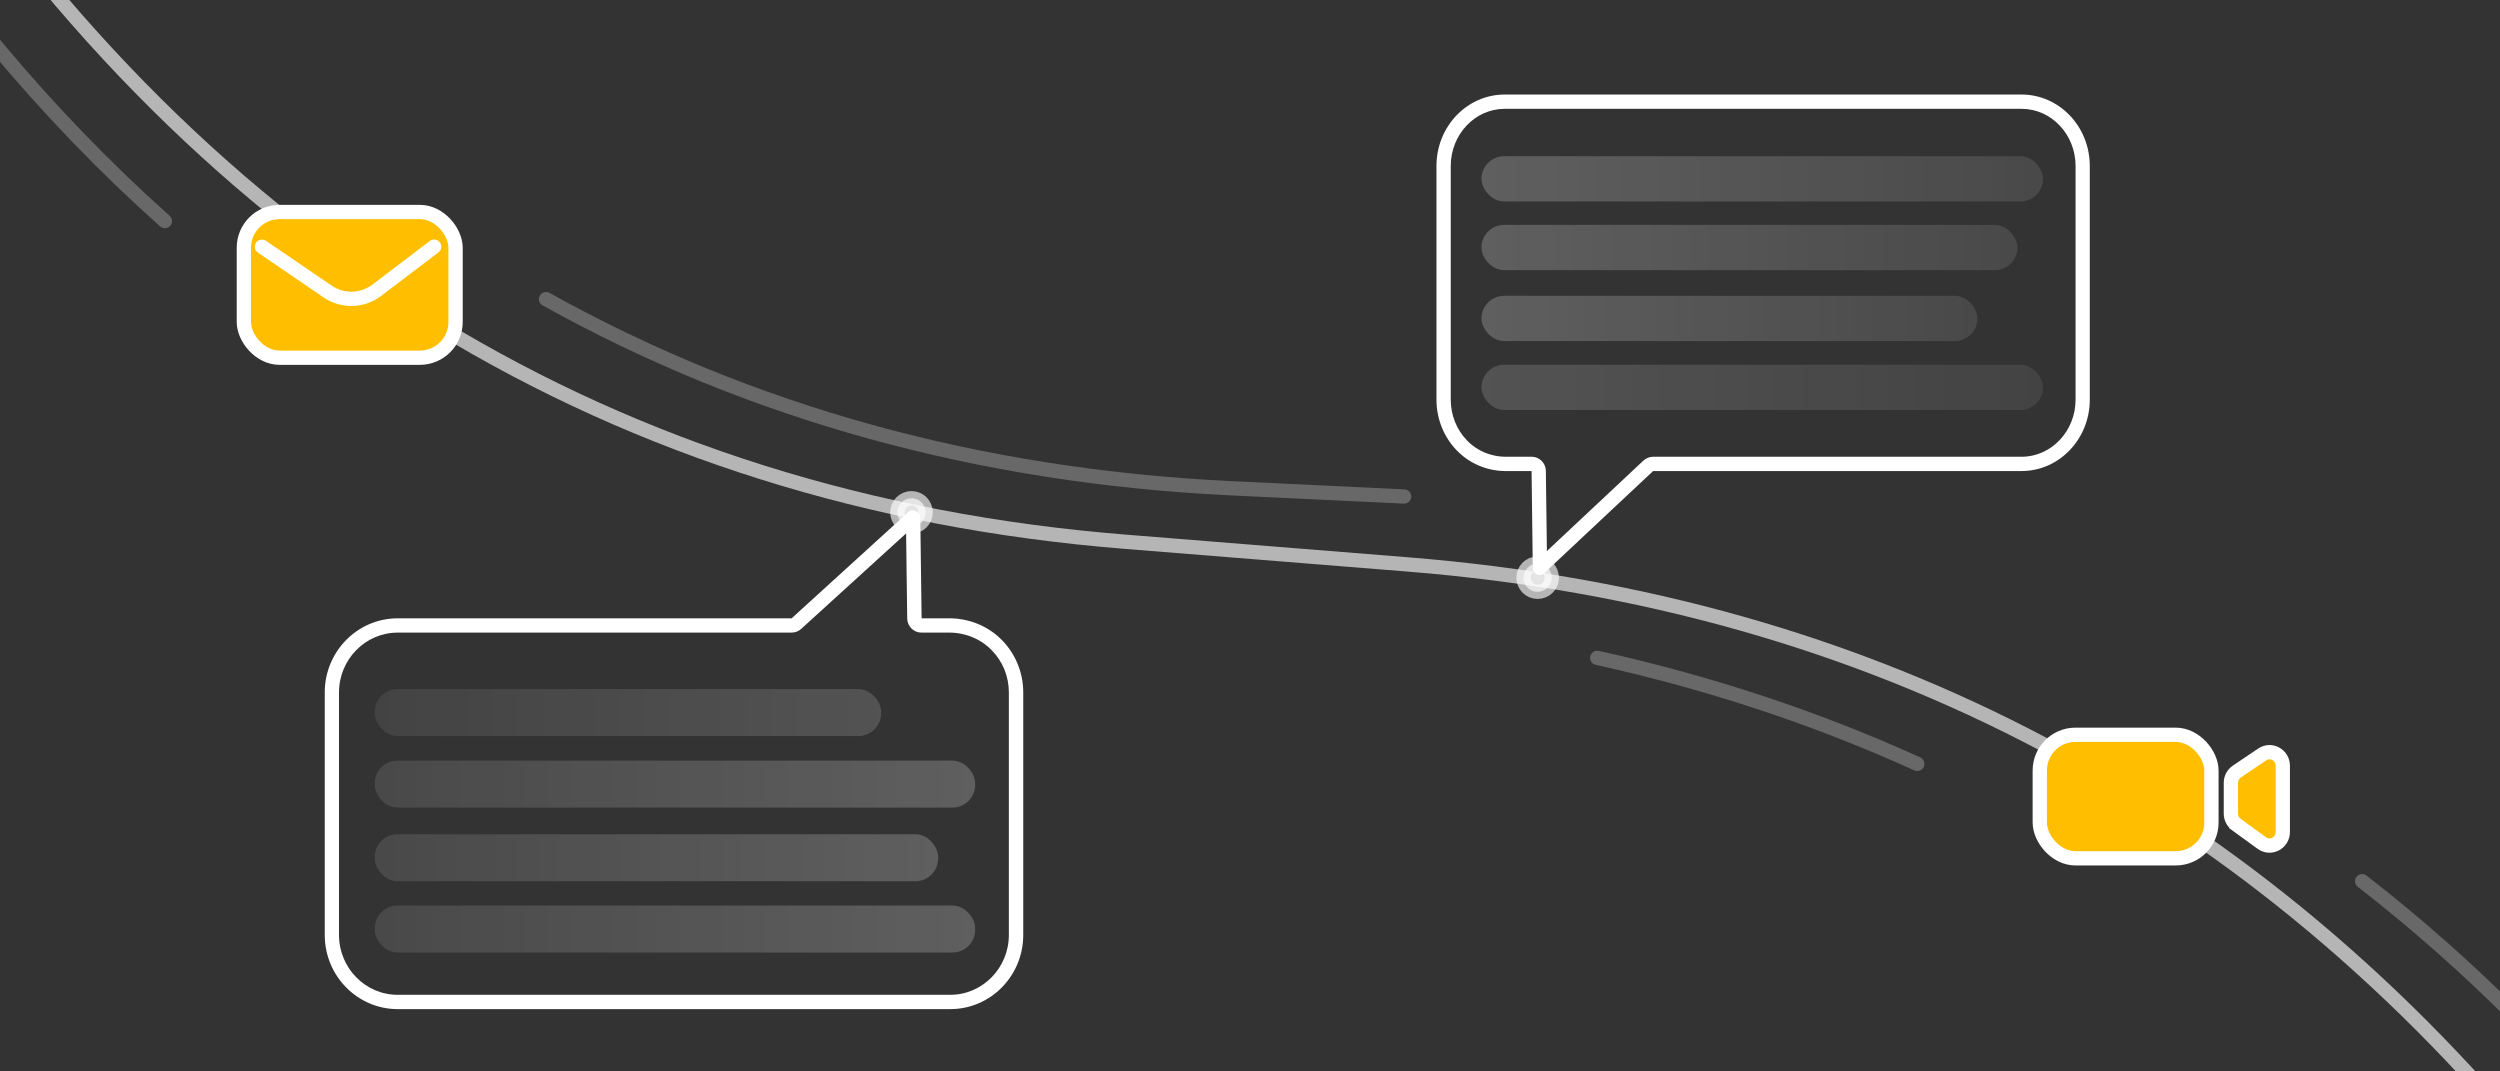 <?xml version="1.0" encoding="UTF-8"?>
<svg id="Layer_1" data-name="Layer 1" xmlns="http://www.w3.org/2000/svg" xmlns:xlink="http://www.w3.org/1999/xlink" viewBox="0 0 700 300">
  <rect x="0" y="0" width="700" height="300" fill="#333333" stroke="none"/>
  <defs>
    <style>
      .cls-1, .cls-2, .cls-3, .cls-4, .cls-5 {
        stroke: #fff;
        stroke-miterlimit: 10;
        stroke-width: 4px;
      }

      .cls-1, .cls-3, .cls-4 {
        fill: none;
      }

      .cls-1, .cls-5 {
        opacity: .64;
      }

      .cls-6 {
        fill: url(#linear-gradient-7);
      }

      .cls-6, .cls-7, .cls-8, .cls-9, .cls-10, .cls-11, .cls-12, .cls-13, .cls-14 {
        stroke-width: 0px;
      }

      .cls-6, .cls-7, .cls-8, .cls-11, .cls-13, .cls-14 {
        opacity: .36;
      }

      .cls-7 {
        fill: url(#linear-gradient-2);
      }

      .cls-8 {
        fill: url(#linear-gradient-3);
      }

      .cls-2 {
        fill: #ffbf00;
      }

      .cls-3, .cls-9, .cls-12 {
        opacity: .26;
      }

      .cls-3, .cls-4 {
        stroke-linecap: round;
      }

      .cls-9 {
        fill: url(#linear-gradient-5);
      }

      .cls-10, .cls-5 {
        fill: #fff;
      }

      .cls-11 {
        fill: url(#linear-gradient-6);
      }

      .cls-12 {
        fill: url(#linear-gradient);
      }

      .cls-13 {
        fill: url(#linear-gradient-4);
      }

      .cls-14 {
        fill: url(#linear-gradient-8);
      }
    </style>
    <linearGradient id="linear-gradient" x1="104.94" y1="199.52" x2="246.71" y2="199.52" gradientUnits="userSpaceOnUse">
      <stop offset="0" stop-color="#fff" stop-opacity=".3"/>
      <stop offset="1" stop-color="#fff" stop-opacity=".6"/>
    </linearGradient>
    <linearGradient id="linear-gradient-2" x1="104.94" y1="219.55" x2="273.04" y2="219.55" xlink:href="#linear-gradient"/>
    <linearGradient id="linear-gradient-3" x1="104.94" y1="240.17" x2="262.66" y2="240.17" xlink:href="#linear-gradient"/>
    <linearGradient id="linear-gradient-4" x1="104.94" y1="260.13" x2="273.04" y2="260.13" xlink:href="#linear-gradient"/>
    <linearGradient id="linear-gradient-5" x1="247.05" y1="162.91" x2="403.95" y2="162.91" gradientTransform="translate(167.25 -62.42) scale(1 1.05)" xlink:href="#linear-gradient"/>
    <linearGradient id="linear-gradient-6" x1="265.37" y1="181.31" x2="403.95" y2="181.31" gradientTransform="translate(148.89 -101.02) scale(1 1.05)" xlink:href="#linear-gradient"/>
    <linearGradient id="linear-gradient-7" x1="254.18" y1="200.25" x2="403.95" y2="200.25" gradientTransform="translate(160.1 -140.75) scale(1 1.05)" xlink:href="#linear-gradient"/>
    <linearGradient id="linear-gradient-8" x1="247.05" y1="218.59" x2="403.95" y2="218.59" gradientTransform="translate(167.25 -179.21) scale(1 1.05)" xlink:href="#linear-gradient"/>
  </defs>
  <g>
    <path class="cls-10" d="m256.92,146.42h0,0m-3.21,2.92l.31,23.84c.03,2.19,1.81,3.95,4,3.95h3.39s4.65,0,4.65,0c1.59,0,7.13.35,11.59,4.89,3.12,3.17,4.83,7.38,4.83,11.87v67.9c0,9.24-7.37,16.76-16.43,16.76H111.35c-9.06,0-16.43-7.52-16.43-16.76v-67.9c0-9.24,7.37-16.76,16.43-16.76h110.29c1,0,1.96-.37,2.69-1.04l29.39-26.75m1.88-6.42c-.47,0-.95.17-1.36.54l-32.59,29.67h-110.29c-11.28,0-20.43,9.29-20.43,20.76v67.9c0,11.46,9.15,20.76,20.43,20.76h154.72c11.28,0,20.43-9.29,20.43-20.76v-67.9c0-5.73-2.29-10.92-5.98-14.68-5.85-5.94-13.08-6.08-14.44-6.08-.02,0-4.65,0-4.65,0,0,0-3.38,0-3.39,0l-.37-28.14c-.02-1.24-1.02-2.06-2.07-2.06h0Z"/>
    <rect class="cls-12" x="104.94" y="192.94" width="141.77" height="13.15" rx="6.34" ry="6.34"/>
    <rect class="cls-7" x="104.94" y="212.97" width="168.1" height="13.15" rx="6.34" ry="6.34"/>
    <rect class="cls-8" x="104.94" y="233.59" width="157.73" height="13.15" rx="6.34" ry="6.34"/>
    <rect class="cls-13" x="104.94" y="253.55" width="168.1" height="13.15" rx="6.34" ry="6.34"/>
  </g>
  <path class="cls-1" d="m-23.57-54.08h0C58.12,70.73,172.42,140.23,314.84,151.67l79.45,6.38c130.19,10.46,237.91,67.52,319.86,169.45l9.99,12.42"/>
  <g>
    <rect class="cls-2" x="68.28" y="59.36" width="59.28" height="40.8" rx="10" ry="10"/>
    <path class="cls-4" d="m73.35,69.08l18.39,12.55c4.18,2.85,9.71,2.71,13.74-.35l16.08-12.21"/>
  </g>
  <g>
    <rect class="cls-2" x="571.13" y="205.73" width="48.06" height="34.59" rx="10" ry="10" transform="translate(1190.33 446.06) rotate(180)"/>
    <path class="cls-2" d="m626.2,230.89l7.1,5.16c2.46,1.79,5.88,0,5.88-3.07v-18.59c0-3.01-3.3-4.81-5.77-3.14l-7.1,4.79c-1.04.7-1.66,1.88-1.66,3.14v8.63c0,1.22.58,2.36,1.55,3.07Z"/>
  </g>
  <g>
    <path class="cls-10" d="m566.05,30.47c8.33,0,15.11,7.18,15.11,16v65.42c0,8.82-6.78,16-15.11,16h-103.16c-1.02,0-1.99.39-2.74,1.08l-27.02,25.33-.29-22.47c-.03-2.19-1.81-3.95-4-3.95h-3.17s-4.35,0-4.35,0c-1.46,0-6.52-.33-10.62-4.62-2.89-3.03-4.49-7.07-4.49-11.38V46.47c0-8.82,6.78-16,15.11-16h144.71m0-4h-144.71c-10.55,0-19.11,8.95-19.11,20v65.42c0,5.52,2.14,10.52,5.6,14.14,5.47,5.72,12.24,5.86,13.51,5.86.02,0,4.35,0,4.35,0,0,0,3.16,0,3.17,0l.34,27.12c.02,1.19.95,1.99,1.93,1.99.44,0,.89-.16,1.27-.52l30.49-28.59h103.16c10.55,0,19.11-8.95,19.11-20V46.47c0-11.05-8.55-20-19.11-20h0Z"/>
    <rect class="cls-9" x="414.81" y="102.13" width="157.23" height="12.67" rx="6.34" ry="6.34" transform="translate(986.85 216.93) rotate(180)"/>
    <rect class="cls-11" x="414.81" y="82.83" width="138.87" height="12.67" rx="6.34" ry="6.34" transform="translate(968.49 178.33) rotate(180)"/>
    <rect class="cls-6" x="414.81" y="62.96" width="150.08" height="12.67" rx="6.34" ry="6.34" transform="translate(979.7 138.6) rotate(-180)"/>
    <rect class="cls-14" x="414.81" y="43.73" width="157.23" height="12.67" rx="6.34" ry="6.34" transform="translate(986.85 100.14) rotate(-180)"/>
  </g>
  <circle class="cls-5" cx="255.22" cy="143.46" r="3.96"/>
  <circle class="cls-5" cx="430.54" cy="161.75" r="3.96"/>
  <path class="cls-3" d="m661.41,246.74c30.54,23.68,58.55,51.84,83.92,84.44l9.79,12.58"/>
  <path class="cls-3" d="m447.23,184.2c31.52,6.97,61.4,16.88,89.61,29.69"/>
  <path class="cls-3" d="m152.89,83.76c57.16,31.83,121.28,49.58,191.8,52.95l48.46,2.31"/>
  <path class="cls-3" d="m-42.88-44.83h0C-16.79-3.31,12.95,32.31,46.16,61.9"/>
</svg>